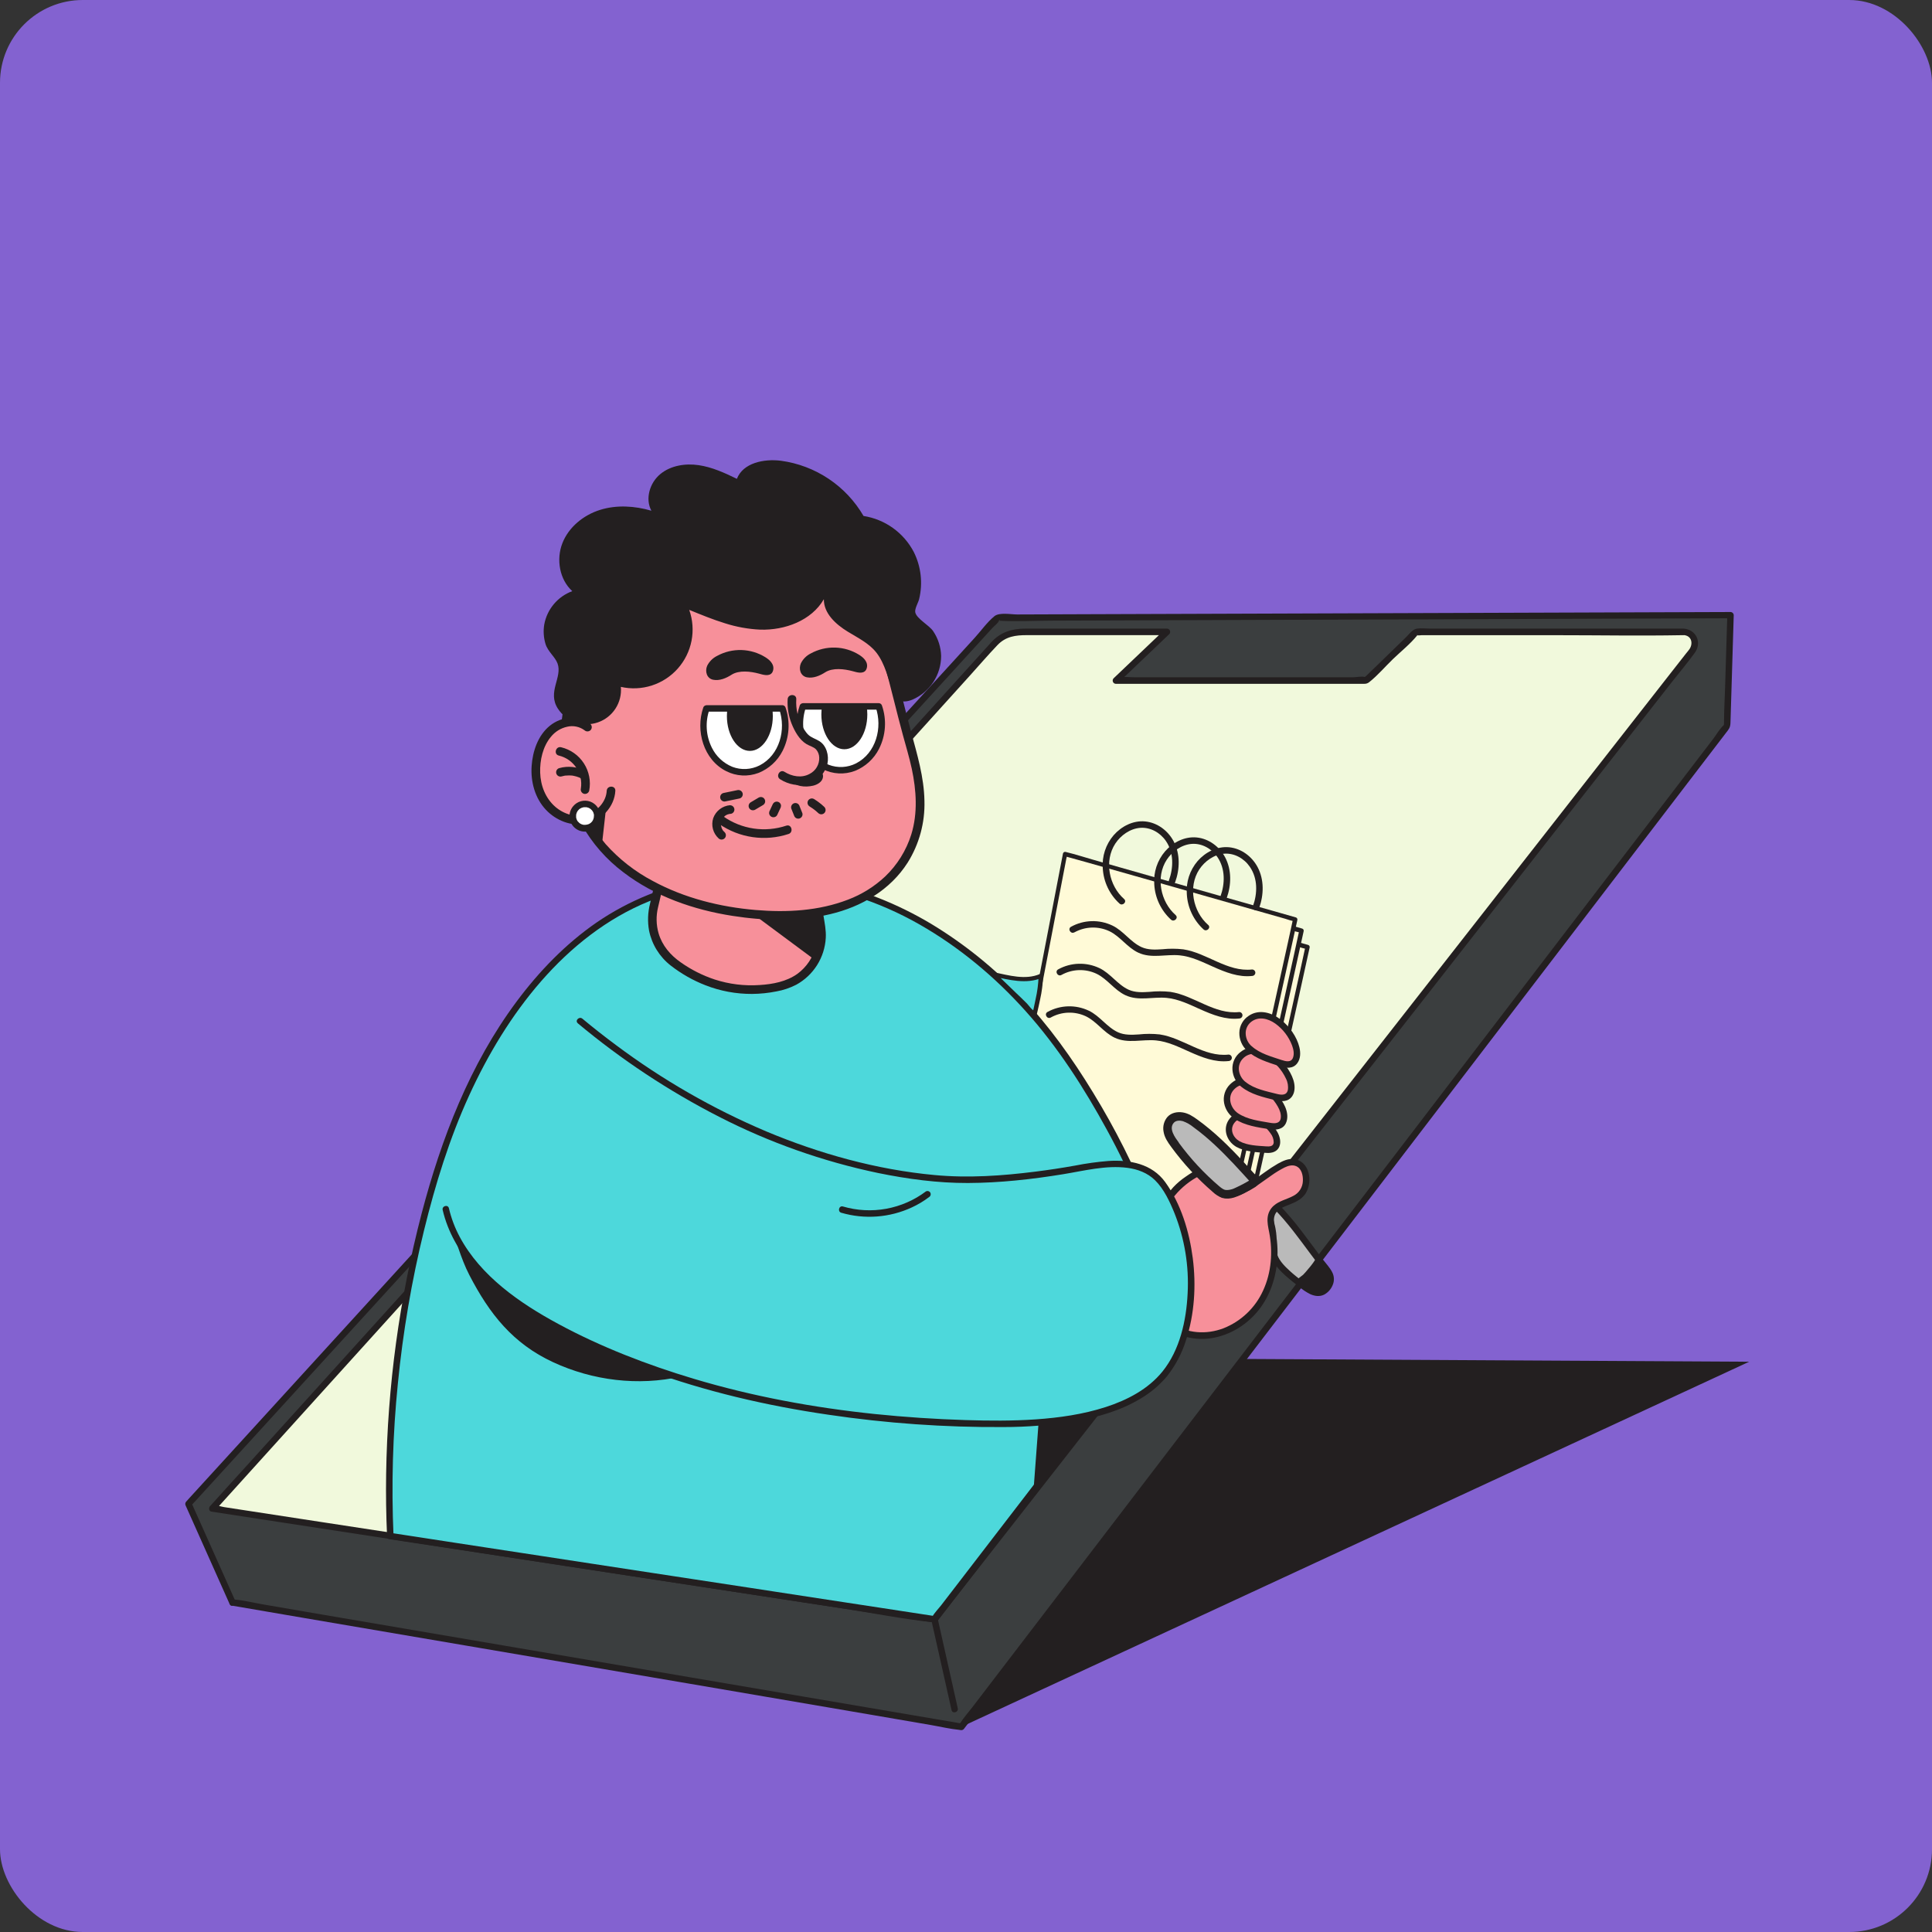 <svg width="560" height="560" viewBox="0 0 560 560" fill="none" xmlns="http://www.w3.org/2000/svg">
<rect x="0" y="0" width="560" height="560" fill="#333333" stroke="none"/>
<g clip-path="url(#clip0_994_3927)">
<rect width="560" height="560" rx="24" fill="#8362D0"/>
<path d="M67.395 464.504L54.615 435.904L289.125 179.004L501.605 178.274L500.635 210.404L278.66 500.529L67.395 464.504Z" fill="#3B3E3F"/>
<path d="M68.2 464.035L55.425 435.435L55.275 436.57L70.905 419.45L110.445 376.135L162.605 319.005L217.005 259.41L262.165 209.94L287.635 182.035C288.135 181.48 289.325 180.61 289.595 179.89C289.815 179.3 290.175 180.355 289.155 179.945C289.443 179.982 289.736 179.982 290.025 179.945C294.945 180.19 299.95 179.91 304.875 179.895L371.005 179.66L450.44 179.39L499.175 179.22H501.6L500.665 178.28L500.03 199.185C499.925 202.66 499.71 206.155 499.715 209.635C499.715 210.34 499.5 210.4 499.795 209.965C499.735 210.061 499.666 210.151 499.59 210.235C498.42 211.295 497.505 212.96 496.55 214.205L490.25 222.44L469.7 249.3L441.1 286.68L407.505 330.605L372.335 376.575L338.65 420.575L309.65 458.5L288.475 486.174L281.82 494.875C280.67 496.375 279.32 497.875 278.32 499.455C278.19 499.655 278.02 499.845 277.875 500.035L278.935 499.604L257.775 496.005L207.505 487.445L146.255 477.005L93.7 468.045L76.245 465.045C73.535 464.58 70.745 463.87 68.01 463.64C67.885 463.625 67.762 463.603 67.64 463.575C66.46 463.375 65.955 465.185 67.14 465.385L88.275 469.005L138.565 477.58L199.795 488.02L252.355 497.005L269.805 500.005C272.525 500.47 275.305 501.145 278.04 501.41C278.164 501.424 278.288 501.446 278.41 501.474C278.61 501.519 278.819 501.502 279.008 501.424C279.198 501.346 279.359 501.212 279.47 501.039L286.47 491.88L305.355 467.195L332.91 431.195L365.91 388.06L401.02 342.17L435.3 297.36L465.41 258.005L488.135 228.305L500.265 212.455C501.095 211.365 501.54 210.955 501.585 209.525L502.325 185.12L502.53 178.33C502.527 178.081 502.427 177.844 502.251 177.67C502.075 177.495 501.838 177.396 501.59 177.395L466.53 177.515L390.44 177.775L316.94 178.025L294.815 178.105C293.08 178.105 289.685 177.425 288.24 178.605C286.11 180.34 284.32 182.9 282.475 184.92L269.635 198.985L228.25 244.325L175.12 302.505L121.18 361.6L77.46 409.505L54.96 434.145L53.96 435.26C53.822 435.411 53.735 435.601 53.709 435.804C53.683 436.007 53.72 436.213 53.815 436.395L66.585 465.005C67.075 466.08 68.69 465.125 68.2 464.035Z" fill="#231F20"/>
<path d="M488.005 183.145H410.505L396.005 197.26H323.445L338.26 183.145H295.505C294.185 183.148 292.88 183.427 291.675 183.964C290.469 184.501 289.389 185.285 288.505 186.265L61.56 437.265L270.88 469.395L490.615 188.505C491.004 188.017 491.248 187.429 491.317 186.809C491.386 186.188 491.277 185.561 491.004 185C490.731 184.439 490.304 183.966 489.773 183.638C489.242 183.31 488.629 183.139 488.005 183.145Z" fill="#F1F9DC"/>
<path d="M488.005 182.204H414.545C413.315 182.204 411.945 182.034 410.725 182.204C409.415 182.389 408.425 183.849 407.51 184.739L399.17 192.849L396.005 195.904C395.885 196.019 395.39 196.369 395.345 196.544C395.345 196.479 396.11 196.489 395.845 196.319C395.155 195.904 392.89 196.319 392.11 196.319H329.095C327.505 196.319 325.705 196.084 324.125 196.319C323.898 196.337 323.671 196.337 323.445 196.319L324.105 197.924L338.92 183.804C339.047 183.672 339.133 183.506 339.167 183.325C339.202 183.145 339.182 182.959 339.112 182.789C339.042 182.619 338.925 182.474 338.773 182.37C338.622 182.266 338.443 182.209 338.26 182.204H297.22C293.335 182.204 290.01 183.204 287.325 186.159C286.015 187.594 284.72 189.039 283.415 190.484L265.415 210.374L237.205 241.584L202.44 280.034L164.875 321.584L128.245 362.084L96.185 397.539L72.685 423.539C68.915 427.709 65.1 431.854 61.365 436.039C61.205 436.224 61.04 436.404 60.865 436.584C60.44 437.049 60.53 438.034 61.275 438.149L82.185 441.359L132.185 449.029L192.605 458.304L244.835 466.304C253.275 467.599 261.76 469.304 270.255 470.204C270.38 470.204 270.5 470.244 270.62 470.264C270.78 470.307 270.949 470.307 271.11 470.264C271.271 470.221 271.417 470.137 271.535 470.019L277.62 462.239L294.15 441.109L318.53 409.944L348.3 371.894L380.61 330.589L413.005 289.219L442.85 251.069L467.57 219.469L484.57 197.729C486.8 194.884 489.175 192.104 491.275 189.164C493.375 186.224 491.65 182.484 488.025 182.204C486.82 182.114 486.825 183.989 488.025 184.079C490.345 184.259 490.795 186.519 489.71 188.139C489.415 188.579 489.045 188.989 488.71 189.409L484.555 194.714L468.83 214.819L445.365 244.819L416.465 281.764L384.835 322.194L352.715 363.254L322.845 401.439L297.465 433.879L279.205 457.209L273.545 464.439C272.595 465.654 271.345 466.884 270.58 468.229C270.469 468.406 270.343 468.573 270.205 468.729L271.12 468.489L250.21 465.279L200.235 457.609L139.815 448.314L87.585 440.314L70.315 437.664L64.975 436.844C64.18 436.719 62.975 436.284 62.165 436.414C62.041 436.411 61.918 436.391 61.8 436.354L62.215 437.924L69.945 429.374L90.675 406.444L120.71 373.229L156.345 333.819L193.885 292.319L229.635 252.779L259.895 219.319L280.965 196.004C283.69 193.004 286.34 189.889 289.15 186.954C291.555 184.454 294.405 184.099 297.6 184.099H338.26L337.595 182.499L322.78 196.614C322.652 196.747 322.566 196.914 322.532 197.095C322.498 197.276 322.518 197.462 322.588 197.632C322.659 197.802 322.777 197.948 322.93 198.051C323.082 198.155 323.261 198.211 323.445 198.214H394.63C395.58 198.214 396.13 198.304 396.885 197.714C399.345 195.769 401.5 193.214 403.745 191.049C405.99 188.884 408.745 186.694 410.745 184.224C411.325 183.514 410.96 184.309 410.485 184.114C410.545 184.139 410.645 184.084 410.705 184.114C411.005 184.259 411.705 184.114 412.06 184.114H451.165C463.22 184.114 475.3 184.334 487.35 184.114H488.005C488.258 184.114 488.501 184.014 488.68 183.835C488.859 183.656 488.96 183.413 488.96 183.159C488.96 182.906 488.859 182.663 488.68 182.484C488.501 182.305 488.258 182.204 488.005 182.204Z" fill="#231F20"/>
<path d="M269.965 469.625L271.935 478.395L275.085 492.45L275.805 495.665C276.07 496.845 277.88 496.345 277.615 495.165L275.65 486.39L272.505 472.34L271.785 469.125C271.52 467.95 269.71 468.445 269.975 469.625H269.965Z" fill="#231F20"/>
<path d="M359.94 393.895L507.005 394.705L278.66 500.53L359.94 393.895Z" fill="#231F20"/>
<path d="M373.34 369.149C374.8 370.464 376.365 371.649 377.59 372.604C378.935 373.659 381.09 375.189 382.905 374.604C384.505 374.104 385.945 371.959 385.68 370.314C385.505 369.249 384.815 368.354 384.145 367.509C379.51 361.664 375.18 355.009 369.96 349.694C369.12 350.229 368.495 351.404 367.875 352.244C367.875 352.244 368.98 356.864 368.995 357.444C369.035 359.444 368.67 361.659 369.225 363.594C369.78 365.529 371.475 367.464 373.34 369.149Z" fill="#BABABA"/>
<path d="M372.675 369.81C373.895 370.905 375.175 371.91 376.47 372.91C377.475 373.773 378.582 374.512 379.765 375.11C381.045 375.685 382.435 375.905 383.765 375.28C384.894 374.684 385.778 373.711 386.265 372.53C386.533 371.926 386.66 371.269 386.635 370.609C386.611 369.948 386.436 369.302 386.125 368.72C385.43 367.35 384.275 366.17 383.35 364.955C381.42 362.425 379.555 359.845 377.625 357.315C375.462 354.418 373.124 351.657 370.625 349.045C370.477 348.9 370.286 348.807 370.081 348.781C369.876 348.755 369.669 348.797 369.489 348.9C368.771 349.434 368.162 350.101 367.695 350.865C367.325 351.415 366.85 351.905 366.995 352.605C367.19 353.54 367.435 354.465 367.64 355.395C367.76 355.93 367.88 356.465 367.98 357C367.98 357.1 368.065 357.645 368.045 357.335C368.045 357.665 368.045 357.995 368.045 358.335C368 360.335 367.749 362.47 368.489 364.4C369.319 366.56 370.99 368.3 372.665 369.825C373.555 370.635 374.884 369.325 373.989 368.5C372.529 367.17 370.92 365.63 370.235 363.725C369.5 361.69 370.065 359.55 369.92 357.455C369.804 356.441 369.61 355.438 369.34 354.455C369.155 353.645 369 352.815 368.77 352.015L368.675 352.735C369.205 351.995 369.675 351.045 370.425 350.52L369.29 350.375C373.29 354.46 376.615 359.11 380.02 363.675C380.87 364.81 381.72 365.945 382.59 367.065C383.345 368.04 384.485 369.125 384.725 370.38C384.905 371.325 384.365 372.325 383.725 372.985C383.391 373.358 382.951 373.617 382.463 373.728C381.976 373.84 381.466 373.796 381.005 373.605C379.805 373.205 378.77 372.355 377.78 371.605C376.49 370.605 375.205 369.605 373.985 368.505C373.105 367.68 371.775 369.005 372.675 369.81Z" fill="#231F20"/>
<path d="M294.29 349.005C294.79 346.57 312.29 255.545 312.29 255.545L378.98 274.545C378.98 274.545 357.56 371.905 357.075 372.39C356.59 372.875 294.29 349.005 294.29 349.005Z" fill="#FFFAD7"/>
<path d="M294.89 349.18C295.095 348.18 295.29 347.135 295.49 346.11L296.87 338.945L298.835 328.755C299.615 324.675 300.401 320.591 301.195 316.505C302.051 312.075 302.905 307.643 303.755 303.21C304.605 298.776 305.466 294.306 306.34 289.8C307.136 285.666 307.933 281.533 308.73 277.4L310.73 266.945C311.216 264.435 311.7 261.923 312.18 259.41L312.63 257.09C312.73 256.686 312.809 256.277 312.865 255.865C312.865 255.815 312.865 255.765 312.895 255.715L312.125 256.15L318.785 258.045L334.66 262.545L353.97 268.045L370.615 272.78L376.115 274.345C376.96 274.65 377.826 274.897 378.705 275.085C378.744 275.092 378.782 275.102 378.82 275.115L378.385 274.345C377.875 276.648 377.375 278.953 376.885 281.26L373.075 298.525C371.408 306.118 369.726 313.715 368.03 321.315C366.323 329.008 364.61 336.703 362.89 344.4C361.506 350.61 360.108 356.815 358.695 363.015C358.015 366.015 357.375 369.015 356.58 371.975C356.525 372.17 356.47 372.12 356.58 372.03C356.726 371.915 356.885 371.817 357.055 371.74C357.22 371.78 357.16 371.705 357.055 371.74C356.6 371.605 356.145 371.475 355.695 371.325C353.695 370.665 351.695 369.94 349.695 369.215C343.05 366.805 336.435 364.315 329.82 361.83C322.573 359.1 315.331 356.356 308.095 353.6L295.095 348.635L294.475 348.4C293.725 348.11 293.4 349.32 294.145 349.605L303.505 353.195C310.451 355.845 317.401 358.483 324.355 361.11C331.451 363.776 338.556 366.433 345.67 369.08C348.17 370.005 350.67 370.925 353.205 371.81C354.373 372.291 355.577 372.682 356.805 372.98C357.765 373.155 357.85 372.075 358.02 371.395C358.39 369.895 358.735 368.395 359.08 366.895C360.355 361.395 361.58 355.895 362.83 350.36C364.52 342.83 366.2 335.296 367.87 327.76C369.6 319.97 371.326 312.18 373.05 304.39L377.31 285.095C378.043 281.761 378.775 278.428 379.505 275.095L379.605 274.66C379.645 274.499 379.622 274.33 379.54 274.186C379.458 274.043 379.323 273.936 379.165 273.89L372.505 272.04L356.635 267.54L337.32 262.04L320.675 257.305C318.005 256.505 315.295 255.64 312.58 255.005C312.541 254.997 312.502 254.987 312.465 254.975C312.306 254.932 312.136 254.953 311.993 255.035C311.849 255.116 311.744 255.251 311.7 255.41C311.54 256.22 311.385 257.03 311.23 257.84C310.803 260.06 310.376 262.28 309.95 264.5C309.32 267.773 308.688 271.048 308.055 274.325C307.285 278.325 306.513 282.325 305.74 286.325C304.893 290.725 304.046 295.128 303.2 299.535L300.605 313.005C299.795 317.205 298.986 321.403 298.18 325.6C297.486 329.196 296.793 332.791 296.1 336.385L294.555 344.385C294.285 345.77 294.02 347.155 293.75 348.54C293.75 348.645 293.71 348.75 293.685 348.86C293.53 349.635 294.735 349.97 294.89 349.18Z" fill="#231F20"/>
<path d="M292.53 344.27C293.03 341.835 310.53 250.805 310.53 250.805L377.22 269.805C377.22 269.805 355.8 367.165 355.31 367.65C354.82 368.135 292.53 344.27 292.53 344.27Z" fill="#FFFAD7"/>
<path d="M293.135 344.435C293.34 343.435 293.535 342.39 293.73 341.365C294.19 338.975 294.651 336.587 295.115 334.2L297.08 324.005C297.866 319.925 298.653 315.843 299.44 311.76C300.29 307.33 301.143 302.898 302 298.465L304.58 285.055C305.38 280.922 306.176 276.788 306.97 272.655C307.636 269.172 308.303 265.687 308.97 262.2C309.45 259.69 309.933 257.178 310.42 254.665C310.57 253.89 310.715 253.12 310.865 252.345C310.965 251.941 311.044 251.532 311.1 251.12C311.1 251.07 311.1 251.02 311.13 250.97L310.36 251.405L317.025 253.3L332.895 257.8L352.21 263.3L368.85 268.04L374.35 269.605C375.196 269.908 376.061 270.153 376.94 270.34C376.977 270.349 377.014 270.361 377.05 270.375L376.615 269.605C376.111 271.908 375.611 274.212 375.115 276.515L371.305 293.785C369.638 301.378 367.956 308.973 366.26 316.57C364.55 324.27 362.836 331.967 361.12 339.66C359.73 345.863 358.331 352.067 356.925 358.27C356.24 361.27 355.605 364.27 354.805 367.235C354.75 367.43 354.7 367.38 354.805 367.29C354.959 367.172 355.127 367.073 355.305 366.995C355.465 367.04 355.41 366.965 355.305 366.995C354.855 366.86 354.4 366.73 353.95 366.58C351.95 365.915 349.95 365.19 347.95 364.47C341.31 362.06 334.69 359.57 328.075 357.08C320.828 354.357 313.586 351.615 306.35 348.855L293.35 343.89L292.735 343.65C291.98 343.365 291.655 344.57 292.4 344.855C295.526 346.055 298.651 347.248 301.775 348.435C308.721 351.078 315.67 353.715 322.62 356.345C329.715 359.025 336.815 361.7 343.935 364.32C346.435 365.245 348.935 366.165 351.47 367.05C352.638 367.531 353.842 367.922 355.07 368.22C356.03 368.395 356.115 367.315 356.285 366.63C356.655 365.13 357 363.63 357.345 362.155C358.618 356.645 359.868 351.133 361.095 345.62C362.785 338.087 364.465 330.553 366.135 323.02C367.868 315.23 369.595 307.438 371.315 299.645C372.741 293.215 374.161 286.785 375.575 280.355C376.308 277.022 377.041 273.688 377.775 270.355L377.87 269.915C377.911 269.756 377.889 269.587 377.808 269.444C377.727 269.301 377.593 269.196 377.435 269.15L370.775 267.25L354.9 262.75L335.585 257.25L318.945 252.515C316.255 251.75 313.575 250.87 310.86 250.21L310.745 250.18C310.585 250.137 310.415 250.158 310.27 250.24C310.126 250.321 310.02 250.456 309.975 250.615L309.51 253.045C309.08 255.265 308.651 257.485 308.225 259.705L306.335 269.53C305.558 273.53 304.786 277.53 304.02 281.53C303.17 285.937 302.321 290.34 301.475 294.74L298.88 308.205C298.076 312.405 297.268 316.602 296.455 320.795C295.765 324.392 295.071 327.987 294.375 331.58L292.83 339.58C292.565 340.965 292.3 342.345 292.025 343.73L291.965 344.055C291.77 344.89 292.975 345.225 293.135 344.435Z" fill="#231F20"/>
<path d="M290.705 341.005C291.205 338.57 308.705 247.54 308.705 247.54L375.405 266.505C375.405 266.505 354.005 363.865 353.505 364.35C353.005 364.835 290.705 341.005 290.705 341.005Z" fill="#FFFAD7"/>
<path d="M291.31 341.15C291.515 340.15 291.705 339.105 291.905 338.08C292.365 335.69 292.826 333.302 293.29 330.915L295.255 320.725L297.61 308.505L300.175 295.21L302.755 281.8C303.555 277.667 304.351 273.533 305.145 269.4C305.811 265.913 306.478 262.428 307.145 258.945C307.625 256.428 308.108 253.917 308.595 251.41C308.74 250.635 308.89 249.86 309.04 249.09C309.14 248.686 309.219 248.277 309.275 247.865C309.275 247.815 309.275 247.76 309.305 247.71L308.535 248.15L315.215 250.005L331.085 254.505L350.4 260.005L367.04 264.745L372.54 266.31C373.386 266.612 374.251 266.858 375.13 267.045C375.167 267.054 375.204 267.066 375.24 267.08L374.805 266.31C374.301 268.617 373.801 270.92 373.305 273.22C372.035 278.973 370.763 284.73 369.49 290.49C367.823 298.087 366.143 305.682 364.45 313.275C362.74 320.975 361.026 328.672 359.31 336.365C357.906 342.592 356.501 348.805 355.095 355.005C354.41 358.005 353.775 361.005 352.975 363.965C352.92 364.165 352.865 364.115 352.975 364.025C353.13 363.908 353.298 363.809 353.475 363.73C353.64 363.77 353.585 363.695 353.475 363.73C353.02 363.595 352.57 363.465 352.12 363.315C350.12 362.65 348.12 361.925 346.12 361.205C339.48 358.79 332.86 356.305 326.245 353.815C318.998 351.088 311.756 348.347 304.52 345.59L291.52 340.625L290.9 340.385C290.15 340.1 289.825 341.305 290.57 341.59L299.945 345.17C306.888 347.813 313.836 350.45 320.79 353.08C327.885 355.76 334.985 358.435 342.105 361.08C344.605 362.005 347.105 362.925 349.64 363.81C350.808 364.291 352.012 364.682 353.24 364.98C354.2 365.155 354.285 364.075 354.455 363.39C354.825 361.89 355.17 360.39 355.515 358.89C356.79 353.39 358.015 347.89 359.265 342.355C360.955 334.825 362.635 327.293 364.305 319.76C366.041 311.97 367.768 304.178 369.485 296.385C370.908 289.955 372.328 283.525 373.745 277.095C374.481 273.762 375.215 270.437 375.945 267.12L376.04 266.68C376.08 266.521 376.057 266.352 375.976 266.21C375.895 266.067 375.762 265.962 375.605 265.915L368.91 264.005L353.04 259.505L333.725 254.005L317.085 249.265C314.395 248.5 311.715 247.625 308.995 246.965L308.885 246.935C308.725 246.892 308.555 246.913 308.411 246.995C308.267 247.076 308.16 247.211 308.115 247.37C307.96 248.18 307.805 248.99 307.645 249.8C307.218 252.02 306.791 254.24 306.365 256.46L304.475 266.285C303.698 270.285 302.926 274.285 302.16 278.285C301.31 282.692 300.461 287.095 299.615 291.495L297.005 304.96C296.201 309.153 295.393 313.35 294.58 317.55C293.886 321.143 293.193 324.738 292.5 328.335L290.955 336.335C290.691 337.722 290.423 339.107 290.15 340.49L290.09 340.815C289.945 341.605 291.15 341.94 291.31 341.15Z" fill="#231F20"/>
<path d="M311.425 270.25C312.97 269.394 314.697 268.917 316.463 268.86C318.228 268.803 319.982 269.166 321.58 269.92C324.73 271.455 326.72 274.61 329.89 276.11C333.735 277.93 337.89 276.525 341.89 276.905C345.325 277.23 348.52 278.835 351.63 280.215C355.19 281.8 358.955 283.325 362.935 282.885C363.18 282.877 363.414 282.776 363.588 282.602C363.761 282.429 363.862 282.195 363.87 281.95C363.869 281.702 363.77 281.464 363.595 281.288C363.42 281.112 363.183 281.012 362.935 281.01C355.755 281.805 349.85 276.21 342.985 275.17C340.964 274.939 338.923 274.93 336.9 275.145C334.9 275.28 332.78 275.375 330.9 274.535C327.65 273.065 325.645 269.795 322.4 268.26C320.52 267.369 318.455 266.938 316.375 267.002C314.296 267.067 312.261 267.624 310.44 268.63C309.385 269.22 310.33 270.84 311.385 270.25H311.425Z" fill="#231F20"/>
<path d="M307.695 282.58C309.241 281.725 310.968 281.25 312.733 281.193C314.499 281.137 316.253 281.501 317.85 282.255C321 283.79 322.99 286.945 326.16 288.445C330.005 290.265 334.16 288.855 338.16 289.24C341.595 289.565 344.79 291.165 347.895 292.55C351.455 294.13 355.225 295.66 359.2 295.22C359.447 295.214 359.683 295.113 359.858 294.938C360.032 294.763 360.134 294.527 360.14 294.28C360.137 294.032 360.037 293.795 359.861 293.62C359.686 293.445 359.448 293.346 359.2 293.345C352.025 294.135 346.115 288.54 339.25 287.5C337.228 287.278 335.187 287.278 333.165 287.5C331.165 287.63 329.05 287.73 327.165 286.885C323.92 285.415 321.91 282.15 318.665 280.61C316.786 279.72 314.721 279.289 312.643 279.353C310.564 279.417 308.531 279.975 306.71 280.98C305.655 281.57 306.6 283.19 307.655 282.6L307.695 282.58Z" fill="#231F20"/>
<path d="M304.61 294.91C306.156 294.056 307.883 293.581 309.648 293.525C311.414 293.468 313.167 293.832 314.765 294.585C317.915 296.12 319.905 299.275 323.075 300.775C326.92 302.595 331.075 301.185 335.075 301.57C338.51 301.895 341.705 303.5 344.815 304.88C348.375 306.465 352.14 307.99 356.12 307.55C356.366 307.543 356.599 307.442 356.773 307.268C356.946 307.094 357.047 306.861 357.055 306.615C357.054 306.367 356.955 306.129 356.78 305.954C356.605 305.778 356.368 305.678 356.12 305.675C348.94 306.47 343.035 300.875 336.17 299.835C334.148 299.613 332.107 299.613 330.085 299.835C328.085 299.97 325.965 300.065 324.085 299.22C320.835 297.755 318.83 294.485 315.585 292.95C313.705 292.059 311.64 291.628 309.56 291.693C307.481 291.757 305.446 292.315 303.625 293.32C302.57 293.91 303.515 295.53 304.57 294.935L304.61 294.91Z" fill="#231F20"/>
<path d="M325.835 260.589C321.43 256.734 319.99 249.544 323.27 244.529C324.855 242.109 327.575 240.169 330.52 239.954C333.465 239.739 336.285 241.339 337.95 243.774C340.26 247.159 340.165 251.489 338.81 255.224C338.4 256.359 340.21 256.849 340.62 255.724C342.005 251.909 342.12 247.494 340.18 243.844C338.53 240.754 335.465 238.444 331.94 238.099C328.415 237.754 325.03 239.534 322.79 242.099C320.515 244.753 319.384 248.199 319.645 251.684C319.859 255.6 321.605 259.274 324.505 261.914C325.41 262.709 326.74 261.389 325.83 260.589H325.835Z" fill="#231F20"/>
<path d="M340.765 265.24C336.36 261.385 334.92 254.195 338.195 249.185C339.78 246.76 342.505 244.82 345.445 244.605C348.385 244.39 351.215 245.995 352.875 248.425C355.19 251.815 355.095 256.14 353.74 259.875C353.325 261.01 355.14 261.5 355.545 260.375C356.93 256.56 357.045 252.14 355.105 248.49C353.455 245.4 350.395 243.09 346.87 242.745C343.345 242.4 339.955 244.18 337.72 246.745C335.442 249.397 334.309 252.844 334.57 256.33C334.783 260.254 336.533 263.936 339.44 266.58C340.345 267.37 341.675 266.05 340.765 265.25V265.24Z" fill="#231F20"/>
<path d="M350.175 268.08C345.77 264.225 344.33 257.035 347.61 252.02C349.195 249.6 351.915 247.66 354.86 247.445C357.805 247.23 360.625 248.83 362.285 251.265C364.6 254.65 364.505 258.98 363.15 262.715C362.74 263.85 364.55 264.34 364.96 263.215C366.345 259.395 366.46 254.98 364.52 251.33C362.87 248.24 359.805 245.93 356.28 245.585C352.755 245.24 349.37 247.02 347.13 249.585C344.863 252.238 343.74 255.68 344.005 259.16C344.218 263.083 345.966 266.764 348.87 269.41C349.775 270.2 351.105 268.88 350.195 268.08H350.175Z" fill="#231F20"/>
<path d="M113.03 445.214L270.87 469.374L341.21 377.874C335.375 352.739 324.65 329.739 310.28 308.309C295.91 286.879 275.67 268.84 251.42 260.005C227.17 251.17 198.815 252.359 176.83 265.869C153.105 280.449 137.205 307.919 128.51 333.619C116.795 368.249 111.33 408.769 113.03 445.214Z" fill="#4DD8DB"/>
<path d="M112.78 446.12L117 446.765L128.505 448.505L145.505 451.105L166.23 454.275L188.925 457.75L211.84 461.25L233.205 464.52L251.265 467.285L264.265 469.285L270.415 470.23L270.68 470.27C270.88 470.315 271.089 470.297 271.278 470.219C271.468 470.141 271.629 470.007 271.74 469.835L282.34 456.045L305.8 425.545L329.8 394.335L338.16 383.46L340.72 380.13C341.18 379.599 341.609 379.041 342.005 378.46C342.435 377.725 342.005 376.825 341.815 376.045C341.088 373.045 340.291 370.058 339.425 367.085C337.698 361.201 335.698 355.408 333.425 349.705C328.835 338.245 323.282 327.196 316.825 316.675C310.775 306.76 304.035 297.31 296.025 288.875C288.317 280.699 279.535 273.607 269.92 267.795C250.315 256.07 227.045 250.855 204.42 254.72C193.132 256.599 182.391 260.917 172.945 267.375C163.945 273.59 156.27 281.53 149.755 290.28C136.175 308.525 127.93 329.945 122.2 351.78C115.77 376.428 112.32 401.759 111.925 427.23C111.831 433.23 111.92 439.222 112.19 445.205C112.245 446.41 114.12 446.415 114.065 445.205C113.417 430.479 113.837 415.725 115.32 401.06C116.789 386.083 119.325 371.23 122.91 356.615C126.185 343.28 130.255 330.05 135.975 317.545C141.41 305.66 148.24 294.29 156.845 284.42C165.45 274.55 175.93 266.2 188.135 261.245C200.765 256.12 214.635 254.435 228.16 255.7C241.654 257.049 254.715 261.219 266.495 267.94C278.005 274.505 288.335 283.11 297.22 293.005C306.555 303.395 314.185 315.27 320.855 327.505C327.861 340.287 333.474 353.784 337.6 367.765C338.6 371.185 339.501 374.63 340.305 378.1L340.4 377.38L333.4 386.46L316.565 408.365L296.265 434.78L278.66 457.68L272.89 465.18C272.02 466.31 270.84 467.475 270.155 468.735C270.122 468.789 270.084 468.84 270.04 468.885L271.1 468.455L266.88 467.81L255.38 466.05L238.38 463.455L217.66 460.28L195.005 456.825L172.095 453.325L150.725 450.055L132.67 447.295L119.67 445.295C117.62 444.98 115.57 444.66 113.515 444.355L113.255 444.315C112.1 444.135 111.59 445.94 112.78 446.12Z" fill="#231F20"/>
<path d="M358.75 331.57C358.015 331.192 357.391 330.63 356.94 329.938C356.488 329.247 356.225 328.449 356.175 327.625C356.015 325.755 357.405 323.96 359.175 323.34C362.905 322.035 367.77 325.605 369.48 328.725C370.19 330.02 370.48 331.88 369.335 332.775C368.64 333.305 367.68 333.275 366.835 333.2C364.435 333.005 361.065 332.875 358.75 331.57Z" fill="#F7909A"/>
<path d="M359.225 330.76C357.42 329.715 356.385 327.42 357.725 325.56C359.065 323.7 361.425 323.755 363.335 324.53C365.319 325.353 367.026 326.727 368.255 328.49C368.855 329.245 369.185 330.18 369.195 331.145C369.1 332.325 367.97 332.345 367.02 332.28C364.44 332.1 361.565 332.03 359.245 330.78C358.185 330.205 357.245 331.82 358.3 332.4C360.945 333.85 364.165 333.99 367.115 334.18C368.64 334.28 370.215 333.855 370.83 332.32C371.36 331.01 370.96 329.47 370.33 328.275C368.015 324 360.51 319.325 356.495 324.155C354.22 326.885 355.405 330.71 358.32 332.4C358.535 332.495 358.778 332.507 359.001 332.432C359.224 332.357 359.411 332.201 359.525 331.995C359.639 331.789 359.671 331.548 359.615 331.319C359.56 331.09 359.42 330.891 359.225 330.76Z" fill="#231F20"/>
<path d="M358.32 323.464C357.469 322.923 356.774 322.169 356.303 321.278C355.833 320.386 355.602 319.387 355.635 318.379C355.635 316.089 357.54 314.069 359.765 313.519C364.435 312.359 369.945 317.244 371.665 321.224C372.38 322.874 372.55 325.169 371.03 326.124C370.125 326.689 368.965 326.549 367.915 326.359C365.06 325.839 361.005 325.309 358.32 323.464Z" fill="#F7909A"/>
<path d="M358.79 322.655C356.655 321.155 355.69 318.005 357.595 315.895C359.5 313.785 362.29 314.005 364.595 315.18C367.023 316.434 369.033 318.367 370.38 320.745C370.95 321.745 371.42 322.975 371.225 324.155C370.96 325.72 369.445 325.68 368.165 325.455C364.995 324.9 361.52 324.505 358.79 322.655C357.79 321.975 356.85 323.6 357.845 324.275C360.79 326.275 364.625 326.775 368.065 327.33C369.83 327.605 371.845 327.405 372.71 325.595C373.425 324.095 373.15 322.33 372.525 320.865C370.24 315.51 361.885 309.045 356.525 314.315C355.812 315.014 355.283 315.88 354.986 316.833C354.69 317.787 354.634 318.8 354.825 319.78C355.003 320.695 355.363 321.564 355.884 322.337C356.404 323.11 357.074 323.771 357.855 324.28C358.83 324.975 359.77 323.35 358.79 322.655Z" fill="#231F20"/>
<path d="M360.465 314.365C359.66 313.759 359.026 312.954 358.626 312.029C358.227 311.104 358.074 310.091 358.185 309.09C358.38 306.81 360.42 304.94 362.685 304.59C367.435 303.795 372.55 309.09 373.96 313.195C374.54 314.895 374.535 317.195 372.96 318.03C372.02 318.53 370.87 318.29 369.84 318.03C367.005 317.255 362.975 316.41 360.465 314.365Z" fill="#F7909A"/>
<path d="M361.13 313.705C360.061 312.9 359.345 311.714 359.13 310.395C359.023 309.74 359.074 309.07 359.281 308.44C359.487 307.81 359.841 307.239 360.315 306.775C362.315 304.775 365.21 305.275 367.425 306.63C369.738 308.074 371.583 310.158 372.735 312.63C373.266 313.648 373.46 314.809 373.29 315.945C372.93 317.59 371.38 317.405 370.055 317.065C367.055 316.295 363.615 315.665 361.125 313.68C360.946 313.509 360.709 313.414 360.462 313.414C360.215 313.414 359.978 313.509 359.8 313.68C359.625 313.856 359.527 314.094 359.527 314.342C359.527 314.59 359.625 314.828 359.8 315.005C362.57 317.215 366.12 318.005 369.48 318.855C371.325 319.355 373.455 319.465 374.61 317.645C375.455 316.315 375.355 314.49 374.895 313.045C373.16 307.545 365.485 300.42 359.645 304.87C358.84 305.463 358.197 306.249 357.775 307.156C357.353 308.063 357.165 309.061 357.23 310.06C357.29 311.017 357.55 311.952 357.992 312.803C358.435 313.655 359.051 314.405 359.8 315.005C360.725 315.795 362.055 314.475 361.13 313.705Z" fill="#231F20"/>
<path d="M362.135 303.92C361.375 303.26 360.799 302.414 360.463 301.465C360.127 300.516 360.044 299.496 360.22 298.505C360.57 296.245 362.72 294.505 365.01 294.295C369.8 293.825 374.54 299.46 375.665 303.645C376.135 305.385 375.97 307.675 374.325 308.4C373.35 308.83 372.22 308.52 371.21 308.18C368.46 307.25 364.505 306.13 362.135 303.92Z" fill="#F7909A"/>
<path d="M362.8 303.26C362.291 302.815 361.876 302.272 361.58 301.664C361.284 301.056 361.112 300.395 361.075 299.72C361.032 299.055 361.15 298.39 361.419 297.781C361.688 297.171 362.1 296.636 362.62 296.22C364.805 294.48 367.575 295.22 369.665 296.695C371.86 298.28 373.543 300.474 374.505 303.005C374.915 304.12 375.21 305.43 374.78 306.585C374.225 308.06 372.655 307.64 371.48 307.25C368.51 306.25 365.18 305.4 362.82 303.25C361.93 302.435 360.6 303.75 361.49 304.575C364.1 306.96 367.63 307.955 370.905 309.045C372.68 309.635 374.745 309.885 376.005 308.21C377.005 306.905 377.005 305.065 376.63 303.54C375.88 300.44 373.725 297.49 371.245 295.54C368.595 293.505 365.005 292.415 362.005 294.4C361.173 294.93 360.485 295.656 360.001 296.515C359.517 297.374 359.252 298.339 359.23 299.325C359.211 300.312 359.403 301.293 359.794 302.2C360.184 303.107 360.764 303.92 361.495 304.585C362.345 305.415 363.675 304.095 362.8 303.26Z" fill="#231F20"/>
<path d="M301.665 282.944C301.638 284.863 301.417 286.775 301.005 288.649C300.905 289.109 299.935 293.769 299.85 293.744C298.895 293.479 297.75 291.869 297.015 291.159L294.015 288.254L291.015 285.349L289.44 283.824C289.13 283.529 288.405 282.524 288.005 282.444C292.285 283.324 297.505 284.734 301.67 282.879L301.665 282.944Z" fill="#4DD8DB"/>
<path d="M301.04 282.945C300.965 285.216 300.67 287.475 300.16 289.69C299.99 290.485 299.82 291.28 299.66 292.07C299.585 292.405 299.51 292.74 299.43 293.07C299.405 293.17 299.37 293.27 299.35 293.37C299.285 293.665 299.35 293.33 299.565 293.205L300.065 293.14C299.065 292.805 298.35 291.585 297.65 290.86C296.52 289.695 295.31 288.595 294.15 287.465L290.62 284.055C290.175 283.625 289.755 283.19 289.345 282.73C289.053 282.336 288.661 282.027 288.21 281.835L287.88 283.04C292.485 283.995 297.485 285.365 302.025 283.415L301.085 282.875V282.94C301.085 283.105 301.151 283.264 301.268 283.382C301.385 283.499 301.544 283.565 301.71 283.565C301.876 283.565 302.035 283.499 302.152 283.382C302.269 283.264 302.335 283.105 302.335 282.94V282.875C302.332 282.766 302.301 282.66 302.245 282.566C302.19 282.473 302.111 282.395 302.016 282.341C301.922 282.287 301.815 282.258 301.706 282.257C301.598 282.255 301.49 282.282 301.395 282.335C297.23 284.125 292.395 282.705 288.21 281.835C288.052 281.797 287.886 281.822 287.746 281.904C287.606 281.987 287.504 282.121 287.461 282.277C287.418 282.434 287.438 282.601 287.516 282.743C287.594 282.886 287.725 282.992 287.88 283.04C288.155 283.135 288.435 283.58 288.62 283.79C288.97 284.2 289.35 284.565 289.735 284.94L292.65 287.75C294.41 289.455 296.15 291.13 297.845 292.925C298.315 293.425 299.2 294.465 299.995 294.355C300.495 294.29 300.565 293.795 300.665 293.4C300.97 292.16 301.225 290.9 301.49 289.655C301.988 287.449 302.271 285.2 302.335 282.94C302.334 282.768 302.265 282.603 302.143 282.483C302.022 282.362 301.857 282.294 301.685 282.295C301.513 282.295 301.349 282.364 301.228 282.486C301.107 282.608 301.039 282.773 301.04 282.945Z" fill="#231F20"/>
<path d="M136.12 364.71C143.33 374.335 153.66 380.88 164.35 386.04C169.695 388.62 175.185 390.88 180.68 393.125C183.445 394.25 186.18 395.52 189 396.535C190.9 397.22 195.5 399.43 197.375 399C185.02 401.8 171.805 400.16 160.34 394.85C148.655 389.44 141.88 380.85 136.045 369.58C133.465 364.61 132.245 359.265 130.045 354.17C131.652 357.908 133.691 361.445 136.12 364.71Z" fill="#231F20"/>
<path d="M352.065 338.38C352.565 338.735 352.62 339.56 352.565 340.225C352.394 341.228 352.342 342.249 352.41 343.265C352.444 343.774 352.586 344.27 352.826 344.72C353.067 345.17 353.4 345.563 353.805 345.875C354.597 346.357 355.547 346.507 356.45 346.295C361.265 345.355 365.36 341.63 369.38 339.03C369.825 338.74 370.27 338.455 370.73 338.2C371.985 337.505 373.33 336.785 374.765 336.865C378.715 337.08 379.38 342.365 377.86 345.115C375.86 348.725 370.86 347.97 368.91 351.305C367.91 352.965 368.435 355.05 368.805 356.94C370.19 363.975 369.19 371.625 365.245 377.61C361.3 383.595 354.21 387.64 347.055 387.11C344.299 386.884 341.639 385.99 339.307 384.505C336.974 383.019 335.039 380.987 333.67 378.585C330.525 372.86 332.605 364.78 333.355 358.61C333.655 356.145 334.025 353.61 335.285 351.46C336.22 349.87 337.475 348.66 338.69 347.295C339.72 346.14 340.495 344.925 341.69 343.865C344.324 341.517 347.363 339.67 350.66 338.415C351.052 338.212 351.506 338.167 351.93 338.29C351.978 338.315 352.023 338.345 352.065 338.38Z" fill="#F7909A"/>
<path d="M351.4 339.04C351.81 339.375 351.615 340.12 351.565 340.575C351.44 341.389 351.395 342.212 351.43 343.035C351.54 344.445 352.09 345.88 353.315 346.685C354.54 347.49 356.075 347.38 357.455 347.025C358.82 346.652 360.137 346.122 361.38 345.445C363.915 344.105 366.18 342.34 368.525 340.715C369.733 339.846 371.007 339.072 372.335 338.4C373.375 337.9 374.61 337.535 375.72 338.03C377.3 338.73 377.72 340.735 377.645 342.29C377.62 343.207 377.344 344.1 376.846 344.871C376.347 345.642 375.646 346.261 374.82 346.66C372.945 347.66 370.79 348.05 369.175 349.495C368.209 350.353 367.591 351.536 367.44 352.82C367.255 354.285 367.6 355.755 367.88 357.19C368.97 362.795 368.535 368.86 366.115 374.08C363.853 379.071 359.74 382.989 354.645 385.005C349.645 386.905 344.145 386.535 339.6 383.585C337.407 382.176 335.608 380.234 334.37 377.94C333.135 375.595 332.87 372.87 332.905 370.255C333.024 367.488 333.323 364.733 333.8 362.005C334.215 359.225 334.35 356.315 335.3 353.65C336.3 350.79 338.725 348.775 340.58 346.475C342.518 344.158 344.897 342.249 347.58 340.86C348.247 340.5 348.923 340.167 349.61 339.86C349.975 339.695 351.2 338.99 351.58 339.2C352.64 339.78 353.58 338.16 352.525 337.58C351.74 337.145 350.975 337.3 350.18 337.58C349.385 337.86 348.63 338.215 347.88 338.58C346.426 339.284 345.033 340.107 343.715 341.04C342.383 341.932 341.157 342.972 340.06 344.14C339.005 345.32 338.06 346.58 336.975 347.75C335.862 348.879 334.908 350.154 334.14 351.54C333.455 352.962 332.986 354.479 332.75 356.04C332.5 357.475 332.36 358.925 332.15 360.37C331.94 361.815 331.715 363.2 331.525 364.62C331.12 367.585 330.81 370.62 331.175 373.595C331.486 376.4 332.573 379.063 334.315 381.285C336.054 383.48 338.282 385.239 340.821 386.421C343.36 387.602 346.14 388.174 348.94 388.09C354.695 387.87 360.2 384.995 364 380.72C368.035 376.18 370.04 370.18 370.28 364.17C370.339 362.646 370.286 361.12 370.12 359.605C369.945 358.035 369.585 356.5 369.35 354.94C369.145 353.585 369.19 352.18 370.175 351.13C370.911 350.428 371.789 349.891 372.75 349.555C374.895 348.68 377.16 347.94 378.47 345.88C378.99 344.988 379.329 344.003 379.467 342.98C379.606 341.957 379.54 340.917 379.275 339.92C378.735 337.81 377.18 336.165 374.955 335.95C373.325 335.79 371.8 336.525 370.415 337.29C369.093 338.052 367.814 338.886 366.585 339.79C364.165 341.505 361.74 343.355 359.005 344.505C357.83 345.005 356.23 345.675 354.94 345.345C353.41 344.955 353.24 343.155 353.325 341.845C353.41 340.535 353.97 338.695 352.745 337.695C352.566 337.526 352.329 337.432 352.082 337.432C351.836 337.432 351.599 337.526 351.42 337.695C351.329 337.781 351.257 337.885 351.207 338C351.157 338.115 351.131 338.238 351.129 338.363C351.127 338.488 351.15 338.613 351.196 338.729C351.243 338.845 351.312 338.951 351.4 339.04Z" fill="#231F20"/>
<path d="M168.11 295.925C196.85 319.79 231.72 337.18 269.135 341.37C281.71 342.78 294.24 341.455 306.7 339.635C316.395 338.22 330.655 333.725 337.2 343.57C344.66 354.735 346.775 370.005 344.19 383.005C342.965 389.165 340.575 395.275 336.19 399.79C324.255 412.135 300.075 412.98 284.16 412.67C250.71 412.005 215.32 406.955 184.005 394.78C164.155 387.075 134.505 373.505 129.215 350.465" fill="#4DD8DB"/>
<path d="M167.45 296.585C180.043 307.106 193.77 316.192 208.375 323.675C222.961 331.159 238.487 336.651 254.535 340.005C263.1 341.755 271.815 342.93 280.565 342.9C289.795 342.865 299.065 341.835 308.17 340.35C314.285 339.35 320.57 337.695 326.805 338.505C329.75 338.89 332.625 339.97 334.775 342.08C337.37 344.615 339.085 348.345 340.435 351.66C343.374 359.046 344.672 366.982 344.24 374.92C343.855 382.77 342 391.285 336.955 397.53C332.8 402.67 326.705 405.835 320.515 407.835C313.945 409.96 307.05 410.94 300.18 411.415C293.45 411.88 286.68 411.825 279.955 411.62C271.135 411.35 262.332 410.763 253.545 409.86C235.81 408.01 218.175 404.765 201.085 399.645C187.585 395.6 174.18 390.435 161.76 383.715C150.66 377.715 139.3 369.865 133.22 358.46C131.832 355.858 130.79 353.086 130.12 350.215C129.845 349.04 128.035 349.54 128.31 350.715C131.28 363.425 141.26 372.925 151.76 379.915C162.76 387.25 175.14 392.57 187.525 397.115C204.485 403.335 222.175 407.445 240.025 410.05C256.846 412.549 273.834 413.75 290.84 413.64C297.763 413.643 304.674 413.079 311.505 411.955C318.165 410.79 324.88 408.875 330.695 405.335C333.534 403.656 336.069 401.511 338.195 398.99C340.7 395.851 342.594 392.271 343.78 388.435C346.24 380.855 346.74 372.56 345.73 364.68C344.73 356.995 342.325 348.96 337.73 342.62C333.905 337.35 327.505 336.12 321.35 336.51C318.08 336.768 314.828 337.217 311.61 337.855C307.825 338.535 304.035 339.11 300.215 339.59C290.495 340.82 280.65 341.515 270.865 340.59C254.125 339.04 237.59 334.435 222.115 327.95C206.651 321.401 192.035 313.006 178.585 302.95C175.252 300.48 171.993 297.92 168.81 295.27C167.885 294.505 166.555 295.825 167.485 296.595L167.45 296.585Z" fill="#231F20"/>
<path d="M340.57 331.76C339.701 330.727 339.036 329.54 338.61 328.26C338.265 326.95 338.465 325.415 339.445 324.48C339.93 324.075 340.508 323.795 341.127 323.666C341.746 323.537 342.388 323.562 342.995 323.74C344.204 324.11 345.332 324.705 346.32 325.495C352.895 330.21 358.365 336.28 363.78 342.3C364.24 342.8 358.135 345.695 357.56 345.855C354.745 346.645 353.93 345.93 351.85 344.13C347.648 340.432 343.865 336.284 340.57 331.76Z" fill="#BABABA"/>
<path d="M341.65 331.13C340.605 329.725 338.65 327.13 340.265 325.405C340.915 324.72 342.025 324.735 342.865 324.975C343.991 325.381 345.038 325.98 345.96 326.745C350.21 329.83 353.985 333.525 357.58 337.34C358.48 338.297 359.371 339.262 360.255 340.235L361.54 341.65C361.74 341.875 361.94 342.1 362.145 342.32L362.445 342.655L362.745 342.99L362.555 342.34C362.555 342.29 362.8 341.6 362.685 341.84C362.895 341.44 362.86 341.665 362.775 341.715C362.707 341.761 362.645 341.815 362.59 341.875C362.47 341.985 362.86 341.695 362.63 341.84L362.49 341.94L362.08 342.2C361.51 342.555 360.915 342.875 360.315 343.2C359.715 343.525 359.015 343.86 358.355 344.17L357.61 344.51C357.565 344.51 357.23 344.675 357.455 344.58C357.68 344.485 357.385 344.61 357.33 344.625C356.986 344.737 356.635 344.824 356.28 344.885C356.124 344.91 355.967 344.926 355.81 344.93H355.505C355.505 344.93 355.095 344.88 355.3 344.93C355 344.891 354.713 344.785 354.46 344.62C354.094 344.403 353.749 344.152 353.43 343.87C349.017 340.11 345.059 335.848 341.635 331.17C341.459 330.892 341.184 330.691 340.866 330.607C340.547 330.524 340.209 330.564 339.92 330.72C339.637 330.891 339.432 331.165 339.349 331.484C339.266 331.804 339.311 332.143 339.475 332.43C342.988 337.231 347.036 341.618 351.54 345.505C352.326 346.256 353.257 346.841 354.275 347.225C355.401 347.507 356.584 347.467 357.69 347.11C358.964 346.689 360.19 346.136 361.35 345.46C362.055 345.1 362.76 344.725 363.43 344.305C363.998 344.016 364.489 343.594 364.86 343.075C365.555 341.845 364.115 340.795 363.36 339.99C362.36 338.875 361.36 337.76 360.32 336.66C356.25 332.27 351.97 328.055 347.105 324.54C345.825 323.61 344.43 322.69 342.835 322.44C341.24 322.19 339.53 322.515 338.41 323.725C337.905 324.311 337.54 325.004 337.343 325.751C337.145 326.499 337.12 327.281 337.27 328.04C337.53 329.685 338.495 331.105 339.465 332.41C339.637 332.69 339.911 332.894 340.229 332.978C340.548 333.061 340.886 333.019 341.175 332.86C341.32 332.778 341.448 332.669 341.551 332.537C341.654 332.406 341.73 332.255 341.774 332.094C341.818 331.933 341.83 331.765 341.808 331.6C341.787 331.434 341.733 331.274 341.65 331.13Z" fill="#231F20"/>
<path d="M381.43 364.31C383.14 365.545 384.735 367.13 385.315 369.16C385.895 371.19 385.135 373.71 383.205 374.565C381.815 375.18 380.15 374.82 378.865 374.01C377.894 373.403 377.046 372.62 376.365 371.7C375.915 371.07 375.865 371.13 376.365 370.585C376.735 370.185 377.295 369.885 377.705 369.515C378.115 369.145 382.005 364.74 381.43 364.31Z" fill="#231F20"/>
<path d="M193.555 245.364L189.45 263.004C188.784 265.979 188.997 269.082 190.063 271.937C191.128 274.793 192.999 277.277 195.45 279.089C201.424 283.711 208.667 286.397 216.21 286.789C219.745 286.944 223.284 286.572 226.71 285.684C230.407 284.735 233.613 282.43 235.69 279.227C237.768 276.025 238.565 272.158 237.925 268.394L236.83 261.784C228.813 263.073 220.598 262.234 213.007 259.352C205.416 256.469 198.715 251.644 193.575 245.359L193.555 245.364Z" fill="#F7909A"/>
<path d="M192.35 245.034L189.78 256.079L188.415 261.934C187.766 264.481 187.669 267.137 188.13 269.724C188.943 273.743 191.167 277.338 194.4 279.859C197.472 282.251 200.876 284.183 204.505 285.594C208.807 287.27 213.388 288.118 218.005 288.094C220.373 288.074 222.733 287.83 225.055 287.364C227.05 287.011 228.982 286.36 230.785 285.434C233.252 284.083 235.334 282.126 236.834 279.746C238.333 277.366 239.201 274.643 239.355 271.834C239.48 269.659 239.03 267.524 238.68 265.389L238.03 261.474C237.91 260.759 237.1 260.504 236.49 260.599L235.83 260.704L235.52 260.749C235.47 260.749 235.28 260.779 235.52 260.749L235.295 260.779C234.72 260.854 234.145 260.914 233.57 260.969C232.18 261.089 230.786 261.149 229.39 261.149C218.355 261.134 207.709 257.074 199.465 249.739C197.654 248.13 195.973 246.38 194.44 244.504C194.203 244.274 193.885 244.145 193.555 244.145C193.224 244.145 192.907 244.274 192.67 244.504C192.442 244.743 192.315 245.06 192.315 245.389C192.315 245.719 192.442 246.036 192.67 246.274C197.964 252.718 204.86 257.656 212.665 260.592C220.471 263.529 228.911 264.361 237.14 263.004L235.605 262.134C235.995 264.484 236.485 266.839 236.765 269.204C236.971 270.902 236.869 272.623 236.465 274.284C235.683 277.499 233.787 280.334 231.115 282.284C227.96 284.529 223.98 285.284 220.19 285.514C215.775 285.82 211.343 285.273 207.135 283.904C203.631 282.742 200.318 281.067 197.305 278.934C194.305 276.834 191.94 274.084 190.89 270.514C190.184 268.046 190.136 265.437 190.75 262.944L191.935 257.864C192.855 253.894 193.82 249.934 194.705 245.954C194.705 245.874 194.74 245.799 194.76 245.719C195.125 244.134 192.715 243.464 192.35 245.034Z" fill="#231F20"/>
<path d="M204.09 254.404L236.3 278.314C237.364 275.85 237.977 273.215 238.11 270.534C238.248 267.563 237.806 264.592 236.81 261.789C231.826 262.766 226.703 262.805 221.705 261.904C215.353 260.732 209.338 258.171 204.09 254.404Z" fill="#231F20"/>
<path d="M216.12 160.605C233.89 160.555 251.855 172.34 256.935 189.93C259.465 198.67 261.395 207.545 263.935 216.305C266.715 225.935 268.41 236.205 264.055 245.66C254.285 266.885 226.85 267.52 207.11 263.235C195.7 260.735 183.74 255.295 175.67 246.66C167.83 238.27 164.105 227.16 163.815 215.79C163.035 186.37 186.275 160.695 216.12 160.605Z" fill="#F7909A"/>
<path d="M216.12 161.854C226.449 161.919 236.409 165.7 244.18 172.504C248.042 175.857 251.21 179.934 253.505 184.504C254.691 187.031 255.635 189.665 256.325 192.369C257.27 195.759 258.14 199.174 259 202.589C259.885 206.089 260.765 209.589 261.71 213.059C262.595 216.309 263.58 219.559 264.285 222.834C265.615 229.099 266.055 235.689 264.135 241.889C262.673 246.537 260.054 250.736 256.525 254.094C253.418 256.996 249.775 259.263 245.8 260.769C237.3 264.044 228.04 264.529 219.04 263.769C208.8 262.904 198.435 260.344 189.29 255.394C184.106 252.677 179.455 249.047 175.56 244.679C171.769 240.252 168.94 235.084 167.255 229.504C164.163 219.23 164.287 208.256 167.61 198.054C170.572 188.943 175.924 180.792 183.11 174.454C192.2 166.341 203.956 161.853 216.14 161.844C217.75 161.844 217.75 159.344 216.14 159.344C205.813 159.394 195.729 162.477 187.14 168.209C178.542 174.001 171.73 182.077 167.472 191.528C163.213 200.98 161.677 211.432 163.035 221.709C163.797 227.781 165.686 233.657 168.605 239.034C171.636 244.423 175.753 249.124 180.695 252.839C189.845 259.839 201.06 263.719 212.345 265.474C221.68 266.929 231.395 267.184 240.635 264.974C249.69 262.834 258.045 257.974 263.11 250.004C266.449 244.655 268.134 238.438 267.955 232.134C267.83 225.254 265.865 218.739 264.08 212.134C262.155 205.019 260.5 197.834 258.495 190.739C257.038 185.408 254.526 180.424 251.11 176.079C244.445 167.689 234.465 161.919 223.945 160.024C221.368 159.556 218.754 159.318 216.135 159.314C214.505 159.359 214.505 161.859 216.12 161.854Z" fill="#231F20"/>
<path d="M170.265 210.785C167.655 208.61 163.565 208.89 160.79 210.845C158.015 212.8 156.405 216.075 155.715 219.4C154.825 223.655 155.32 228.305 157.66 231.97C160 235.635 164.33 238.12 168.66 237.685C172.99 237.25 176.93 233.56 177.105 229.215" fill="#F7909A"/>
<path d="M171.15 209.9C167.65 207.085 162.73 207.645 159.37 210.365C155.93 213.145 154.37 217.795 154.095 222.075C153.79 226.61 155.07 231.36 158.235 234.72C161.16 237.825 165.6 239.625 169.86 238.76C174.36 237.845 178.11 233.86 178.36 229.215C178.44 227.61 175.94 227.615 175.86 229.215C175.695 232.36 173.22 235.075 170.31 236.05C167.08 237.135 163.495 236.05 160.97 233.87C158.095 231.37 156.685 227.695 156.57 223.945C156.46 220.385 157.33 216.395 159.66 213.6C160.851 212.1 162.523 211.058 164.395 210.65C165.251 210.444 166.141 210.427 167.005 210.6C167.868 210.773 168.683 211.131 169.395 211.65C169.634 211.876 169.951 212.001 170.28 212.001C170.609 212.001 170.925 211.876 171.165 211.65C171.396 211.413 171.526 211.096 171.526 210.765C171.526 210.434 171.396 210.116 171.165 209.88L171.15 209.9Z" fill="#231F20"/>
<path d="M232.709 204.75C232.141 206.364 231.851 208.064 231.855 209.775C231.855 217.225 237.165 223.275 243.72 223.275C250.275 223.275 255.59 217.235 255.59 209.775C255.593 208.064 255.303 206.364 254.735 204.75H232.709Z" fill="white"/>
<path d="M231.805 204.504C229.495 211.189 231.885 219.659 238.49 222.949C239.922 223.671 241.488 224.088 243.09 224.174C244.691 224.26 246.293 224.014 247.795 223.449C250.829 222.24 253.318 219.964 254.795 217.049C255.767 215.121 256.343 213.017 256.488 210.863C256.633 208.708 256.345 206.546 255.64 204.504C255.581 204.309 255.461 204.137 255.299 204.013C255.136 203.889 254.939 203.819 254.735 203.814H232.71C232.473 203.832 232.251 203.938 232.09 204.112C231.928 204.286 231.838 204.515 231.838 204.752C231.838 204.989 231.928 205.218 232.09 205.392C232.251 205.566 232.473 205.672 232.71 205.689H254.735L253.83 205.004C255.865 210.894 253.945 218.269 248.15 221.259C246.931 221.881 245.595 222.239 244.229 222.311C242.863 222.384 241.497 222.169 240.22 221.679C237.628 220.612 235.517 218.632 234.285 216.114C233.433 214.402 232.934 212.537 232.818 210.628C232.702 208.719 232.972 206.807 233.61 205.004C234.005 203.854 232.195 203.364 231.805 204.504Z" fill="#231F20"/>
<path d="M208.425 238.815C211.33 240.827 214.663 242.137 218.16 242.643C221.657 243.148 225.224 242.836 228.58 241.73C230.08 241.23 229.445 238.805 227.915 239.32C224.88 240.333 221.649 240.62 218.483 240.157C215.317 239.694 212.303 238.495 209.685 236.655C209.398 236.491 209.058 236.446 208.738 236.53C208.418 236.614 208.144 236.821 207.975 237.105C207.814 237.393 207.772 237.732 207.855 238.051C207.939 238.37 208.144 238.644 208.425 238.815Z" fill="#231F20"/>
<path d="M229.554 202.654C229.289 206.604 230.694 210.969 233.454 213.859C234.634 215.094 236.174 215.154 237.334 216.249C238.659 217.504 239.004 219.829 238.504 221.504C238.139 222.635 237.486 223.652 236.609 224.455C235.733 225.258 234.663 225.819 233.504 226.084C232.346 226.332 231.15 226.344 229.986 226.122C228.822 225.9 227.715 225.446 226.729 224.789" fill="#F7909A"/>
<path d="M228.305 202.655C228.163 205.069 228.551 207.485 229.44 209.735C230.32 211.935 231.68 214.425 233.765 215.68C234.67 216.225 235.825 216.465 236.57 217.25C237.125 217.905 237.439 218.731 237.46 219.59C237.496 220.561 237.254 221.522 236.761 222.359C236.268 223.196 235.546 223.875 234.68 224.315C232.36 225.6 229.545 225.07 227.385 223.715C226.02 222.855 224.765 225.02 226.125 225.875C228.49 227.375 231.495 228.01 234.215 227.2C235.441 226.844 236.566 226.207 237.502 225.338C238.438 224.47 239.158 223.395 239.605 222.2C240.395 220 239.96 217.03 238.22 215.38C237.265 214.48 236.035 214.165 234.945 213.485C233.945 212.875 233.24 211.725 232.675 210.745C231.277 208.293 230.627 205.486 230.805 202.67C230.9 201.065 228.4 201.07 228.305 202.67V202.655Z" fill="#231F20"/>
<path d="M161.975 219.005C164.047 219.497 165.856 220.753 167.042 222.522C168.228 224.291 168.702 226.442 168.37 228.545C168.291 228.864 168.338 229.2 168.5 229.486C168.661 229.771 168.926 229.984 169.24 230.08C169.56 230.166 169.901 230.123 170.189 229.959C170.478 229.795 170.69 229.524 170.78 229.205C171.311 226.459 170.76 223.614 169.244 221.265C167.727 218.915 165.361 217.242 162.64 216.595C161.075 216.22 160.41 218.63 161.975 219.005Z" fill="#231F20"/>
<path d="M169.7 223.465C167.37 222.225 164.652 221.93 162.11 222.64C161.952 222.683 161.804 222.758 161.674 222.859C161.545 222.959 161.436 223.085 161.355 223.228C161.274 223.37 161.222 223.528 161.202 223.691C161.182 223.854 161.194 224.019 161.237 224.177C161.281 224.335 161.355 224.483 161.456 224.613C161.557 224.742 161.683 224.851 161.825 224.932C161.968 225.013 162.126 225.065 162.288 225.085C162.451 225.105 162.617 225.093 162.775 225.05C163.04 224.975 163.315 224.91 163.59 224.855C163.72 224.855 163.845 224.81 163.975 224.795C163.68 224.835 164.15 224.795 164.2 224.795C164.721 224.75 165.244 224.75 165.765 224.795L165.99 224.82C165.86 224.82 165.84 224.82 165.935 224.82C166.03 224.82 166.19 224.86 166.32 224.89C166.575 224.94 166.82 225.005 167.08 225.075C167.34 225.145 167.58 225.24 167.82 225.33C167.96 225.39 167.955 225.385 167.82 225.33L168.02 225.425C168.155 225.485 168.29 225.555 168.42 225.625C168.706 225.792 169.048 225.839 169.369 225.755C169.69 225.672 169.965 225.463 170.132 225.177C170.3 224.891 170.347 224.549 170.263 224.228C170.179 223.907 169.971 223.632 169.685 223.465H169.7Z" fill="#231F20"/>
<path d="M210.105 180.65C206.605 179.58 203.165 178.15 199.775 176.775C200.795 179.648 201.025 182.741 200.442 185.734C199.858 188.726 198.483 191.507 196.459 193.787C194.435 196.066 191.837 197.761 188.935 198.695C186.033 199.629 182.933 199.767 179.96 199.095C180.157 201.304 179.61 203.516 178.406 205.38C177.202 207.243 175.41 208.65 173.315 209.378C171.219 210.106 168.94 210.113 166.841 209.398C164.741 208.682 162.94 207.286 161.725 205.43C158.54 200.565 163.09 196.375 161.605 192.305C160.88 190.34 158.775 188.875 158.105 186.6C157.565 184.787 157.445 182.875 157.755 181.01C158.154 178.832 159.114 176.796 160.538 175.102C161.963 173.407 163.804 172.112 165.88 171.345C162.16 167.965 161.18 162.135 163.01 157.45C164.84 152.765 169.14 149.29 173.94 147.79C178.74 146.29 183.98 146.63 188.81 148.035C186.94 144.575 188.34 139.955 191.365 137.44C194.39 134.925 198.63 134.26 202.52 134.83C206.41 135.4 210.055 137.07 213.59 138.795C215.375 134.155 221.44 132.925 226.375 133.555C231.317 134.225 236.042 136.015 240.188 138.788C244.334 141.561 247.792 145.243 250.3 149.555C253.369 150.035 256.283 151.227 258.809 153.035C261.335 154.842 263.404 157.215 264.85 159.965C266.977 164.202 267.53 169.057 266.41 173.665C266.17 174.665 265.075 176.465 265.295 177.49C265.7 179.38 269.325 181.185 270.515 182.99C271.931 185.106 272.72 187.579 272.79 190.125C272.79 192.811 272.006 195.439 270.534 197.687C269.062 199.935 266.967 201.705 264.505 202.78C263.035 203.395 261.17 203.68 260.005 202.615C259.444 202.016 259.037 201.29 258.82 200.5C257.465 196.785 256.515 192.38 254.055 189.205C251.93 186.46 248.645 184.88 245.745 183.1C242.245 180.965 238.745 177.775 238.8 173.685C235.205 179.88 227.505 182.725 220.345 182.505C216.865 182.34 213.422 181.716 210.105 180.65Z" fill="#231F20"/>
<path d="M175.77 233.279L174.425 245.279L168.655 237.684L175.77 233.279Z" fill="#231F20"/>
<path d="M204.75 205.345C204.181 206.959 203.892 208.658 203.895 210.37C203.895 217.825 209.21 223.87 215.76 223.87C222.31 223.87 227.63 217.83 227.63 210.37C227.632 208.658 227.343 206.959 226.775 205.345H204.75Z" fill="white"/>
<path d="M203.845 205.094C201.535 211.784 203.925 220.249 210.53 223.544C211.962 224.266 213.528 224.683 215.13 224.769C216.731 224.855 218.333 224.608 219.835 224.044C222.869 222.837 225.358 220.563 226.835 217.649C227.811 215.72 228.39 213.614 228.538 211.456C228.686 209.299 228.399 207.134 227.695 205.089C227.635 204.895 227.515 204.724 227.353 204.601C227.19 204.478 226.993 204.409 226.79 204.404H204.75C204.513 204.422 204.291 204.528 204.13 204.702C203.968 204.876 203.878 205.104 203.878 205.342C203.878 205.579 203.968 205.808 204.13 205.982C204.291 206.156 204.513 206.262 204.75 206.279H226.775L225.87 205.589C227.905 211.479 225.985 218.854 220.19 221.849C218.97 222.469 217.634 222.825 216.269 222.897C214.903 222.968 213.537 222.753 212.26 222.264C209.668 221.199 207.557 219.221 206.325 216.704C205.473 214.991 204.974 213.125 204.859 211.215C204.744 209.305 205.015 207.392 205.655 205.589C206.045 204.454 204.235 203.959 203.845 205.094Z" fill="#231F20"/>
<path d="M238.055 223.415C238.4 224.175 238.72 224.71 238.47 225.585C238.14 226.75 236.795 227.475 235.695 227.73C233.345 228.275 230.495 228.02 228.93 226.005C230.017 226.34 231.16 226.449 232.291 226.326C233.422 226.203 234.515 225.85 235.505 225.29C236.208 224.865 236.86 224.362 237.45 223.79C237.71 223.505 238.275 223.005 238.055 223.415Z" fill="#231F20"/>
<path d="M222.775 191.17C222.497 190.939 222.205 190.727 221.9 190.535C219.807 189.221 217.402 188.49 214.932 188.416C212.462 188.343 210.017 188.929 207.85 190.115C206.6 190.733 205.588 191.745 204.97 192.995C204.285 194.62 204.865 196.66 206.72 197.03C208.575 197.4 210.51 196.56 212.03 195.585C214.235 194.17 217.62 194.615 219.995 195.255C221.175 195.575 223.025 196.19 223.85 194.9C224.068 194.511 224.179 194.071 224.17 193.625C224.161 193.18 224.033 192.745 223.8 192.365C223.535 191.906 223.188 191.501 222.775 191.17Z" fill="#231F20"/>
<path d="M249.935 190.46C249.659 190.23 249.368 190.018 249.065 189.825C246.97 188.511 244.563 187.779 242.092 187.705C239.62 187.632 237.174 188.218 235.005 189.405C233.757 190.024 232.747 191.036 232.13 192.285C231.44 193.91 232.025 195.95 233.875 196.32C235.725 196.69 237.665 195.855 239.185 194.875C241.39 193.46 244.775 193.905 247.155 194.545C248.33 194.865 250.18 195.48 251.01 194.195C251.229 193.806 251.34 193.365 251.332 192.918C251.323 192.472 251.194 192.035 250.96 191.655C250.695 191.197 250.347 190.792 249.935 190.46Z" fill="#231F20"/>
<path d="M210.88 205.229C210.756 205.998 210.694 206.776 210.695 207.554C210.695 213.129 213.695 217.654 217.355 217.654C221.015 217.654 224.005 213.129 224.005 207.554C224.005 206.776 223.943 205.998 223.82 205.229H210.88Z" fill="#231F20"/>
<path d="M238.26 204.75C238.139 205.519 238.077 206.296 238.075 207.075C238.075 212.65 241.075 217.175 244.735 217.175C248.395 217.175 251.395 212.675 251.395 207.075C251.392 206.296 251.331 205.519 251.21 204.75H238.26Z" fill="#231F20"/>
<path d="M211.615 233.39C210.527 233.483 209.488 233.886 208.622 234.552C207.756 235.217 207.1 236.117 206.73 237.145C206.401 238.168 206.373 239.264 206.648 240.303C206.924 241.341 207.492 242.279 208.285 243.005C208.521 243.232 208.837 243.358 209.164 243.354C209.492 243.351 209.806 243.219 210.037 242.987C210.268 242.755 210.399 242.441 210.402 242.113C210.404 241.786 210.278 241.47 210.05 241.235C209.9 241.1 209.775 240.95 209.63 240.81C209.485 240.67 209.775 241.03 209.59 240.765L209.44 240.535C209.338 240.365 209.246 240.19 209.165 240.01C209.235 240.17 209.165 240.05 209.165 239.95C209.165 239.85 209.11 239.78 209.085 239.69C209.036 239.515 208.998 239.338 208.97 239.16C209.015 239.45 208.97 239.095 208.97 239.06C208.97 239.025 208.97 238.875 208.97 238.785V238.515C208.97 238.275 208.94 238.615 208.97 238.47C209.006 238.274 209.053 238.08 209.11 237.89C209.11 237.86 209.225 237.585 209.16 237.74C209.095 237.895 209.215 237.625 209.23 237.6C209.315 237.44 209.41 237.29 209.505 237.145C209.685 236.86 209.345 237.31 209.565 237.055L209.745 236.86C209.87 236.73 210.005 236.615 210.135 236.495C210.265 236.375 209.985 236.59 210.18 236.465L210.445 236.29C210.599 236.2 210.757 236.118 210.92 236.045C210.66 236.16 210.98 236.045 211.015 236.045L211.22 235.98L211.53 235.91C211.8 235.85 211.32 235.91 211.62 235.91C211.951 235.91 212.269 235.778 212.504 235.544C212.738 235.309 212.87 234.991 212.87 234.66C212.87 234.328 212.738 234.01 212.504 233.776C212.269 233.541 211.951 233.41 211.62 233.41L211.615 233.39Z" fill="#231F20"/>
<path d="M229.35 234.345L230.16 236.375C230.199 236.533 230.277 236.678 230.385 236.8C230.472 236.935 230.593 237.045 230.735 237.12C230.877 237.202 231.034 237.256 231.196 237.279C231.359 237.301 231.524 237.291 231.683 237.249C231.842 237.207 231.991 237.134 232.122 237.035C232.252 236.936 232.362 236.812 232.445 236.67C232.531 236.527 232.587 236.368 232.609 236.203C232.63 236.038 232.617 235.87 232.57 235.71L231.76 233.68C231.727 233.521 231.651 233.374 231.54 233.255C231.453 233.118 231.332 233.006 231.19 232.93C230.897 232.765 230.551 232.72 230.225 232.805C229.911 232.892 229.644 233.098 229.48 233.38C229.393 233.523 229.336 233.683 229.314 233.849C229.292 234.015 229.304 234.184 229.35 234.345Z" fill="#231F20"/>
<path d="M224.045 232.975L223.1 235.005C223.012 235.145 222.961 235.305 222.95 235.47C222.913 235.636 222.922 235.809 222.975 235.97C223.064 236.283 223.27 236.55 223.55 236.715C223.694 236.799 223.852 236.853 224.017 236.875C224.182 236.896 224.35 236.885 224.51 236.84C224.667 236.8 224.815 236.728 224.943 236.629C225.072 236.53 225.18 236.406 225.26 236.265L226.205 234.235C226.295 234.098 226.345 233.939 226.35 233.775C226.395 233.612 226.395 233.439 226.35 233.275C226.26 232.961 226.055 232.693 225.775 232.525C225.482 232.358 225.135 232.313 224.81 232.4C224.495 232.486 224.227 232.692 224.065 232.975H224.045Z" fill="#231F20"/>
<path d="M219.905 231.185L217.61 232.545C217.332 232.712 217.127 232.978 217.035 233.29C216.949 233.616 216.996 233.963 217.165 234.255C217.329 234.535 217.597 234.739 217.91 234.825C218.236 234.909 218.582 234.865 218.875 234.7L221.17 233.345C221.448 233.175 221.653 232.907 221.745 232.595C221.787 232.434 221.798 232.266 221.776 232.102C221.753 231.937 221.699 231.778 221.615 231.635C221.453 231.352 221.185 231.145 220.87 231.06C220.544 230.975 220.198 231.02 219.905 231.185Z" fill="#231F20"/>
<path d="M213.71 229.03L209.66 229.865C209.501 229.909 209.353 229.983 209.224 230.084C209.094 230.185 208.986 230.31 208.905 230.453C208.824 230.596 208.772 230.753 208.752 230.916C208.731 231.079 208.744 231.244 208.787 231.403C208.831 231.561 208.905 231.709 209.006 231.838C209.107 231.968 209.232 232.076 209.375 232.157C209.518 232.238 209.675 232.29 209.838 232.311C210.001 232.331 210.166 232.319 210.325 232.275L214.375 231.44C214.693 231.351 214.964 231.14 215.128 230.853C215.292 230.565 215.336 230.225 215.25 229.905C215.154 229.59 214.941 229.323 214.655 229.16C214.368 228.997 214.03 228.951 213.71 229.03Z" fill="#231F20"/>
<path d="M234.67 233.76C235.199 234.083 235.71 234.435 236.2 234.815L235.95 234.62C236.375 234.95 236.78 235.3 237.175 235.67C237.412 235.897 237.726 236.028 238.055 236.035C238.302 236.035 238.545 235.962 238.75 235.825C238.956 235.687 239.117 235.492 239.212 235.263C239.307 235.035 239.331 234.783 239.283 234.54C239.235 234.297 239.115 234.074 238.94 233.9C238.02 233.033 237.015 232.263 235.94 231.6C235.647 231.435 235.301 231.39 234.975 231.475C234.738 231.54 234.525 231.674 234.364 231.86C234.203 232.046 234.1 232.275 234.069 232.519C234.037 232.763 234.079 233.011 234.187 233.232C234.296 233.452 234.467 233.636 234.68 233.76H234.67Z" fill="#231F20"/>
<path d="M169.555 240.014C171.507 240.014 173.09 238.432 173.09 236.479C173.09 234.527 171.507 232.944 169.555 232.944C167.602 232.944 166.02 234.527 166.02 236.479C166.02 238.432 167.602 240.014 169.555 240.014Z" fill="white"/>
<path d="M172.15 236.505C172.156 237.068 171.981 237.619 171.65 238.075C171.485 238.31 171.71 238.01 171.595 238.135C171.48 238.26 171.495 238.25 171.44 238.305C171.399 238.351 171.356 238.394 171.31 238.435C171.31 238.435 171.08 238.635 171.215 238.525C171.093 238.618 170.965 238.702 170.83 238.775L170.665 238.865C170.565 238.91 170.555 238.915 170.635 238.865L170.505 238.91C170.254 239.007 169.989 239.062 169.72 239.075C169.553 239.088 169.386 239.088 169.22 239.075C169.045 239.075 169.425 239.125 169.135 239.075L168.855 239.01C168.765 238.985 168.68 238.95 168.59 238.92C168.5 238.89 168.425 238.85 168.555 238.92C168.413 238.855 168.276 238.779 168.145 238.695C168.079 238.655 168.016 238.611 167.955 238.565C167.825 238.47 168.095 238.71 167.895 238.51C167.758 238.387 167.629 238.255 167.51 238.115C167.6 238.225 167.51 238.115 167.485 238.115L167.335 237.88L167.245 237.72C167.245 237.72 167.115 237.44 167.185 237.605C167.121 237.46 167.073 237.309 167.04 237.155L166.995 236.97C166.995 236.855 166.995 236.845 166.995 236.935C166.992 236.886 166.992 236.838 166.995 236.79C166.987 236.641 166.987 236.493 166.995 236.345C166.995 236.345 167.035 236.03 166.995 236.21C166.995 236.145 166.995 236.085 167.03 236.02C167.067 235.868 167.112 235.717 167.165 235.57C167.255 235.305 167.085 235.695 167.22 235.45L167.35 235.205L167.475 235.01C167.475 234.98 167.62 234.83 167.525 234.945C167.623 234.827 167.728 234.715 167.84 234.61C167.84 234.61 168.05 234.43 167.955 234.505C167.86 234.58 168.1 234.405 168.085 234.415C168.243 234.309 168.41 234.219 168.585 234.145C168.545 234.145 168.44 234.19 168.62 234.145L168.885 234.06L169.07 234.01L169.23 233.98H169.395H169.64C169.725 233.98 169.805 233.98 169.89 233.98C170.095 233.98 169.835 233.98 170.02 233.98C170.204 234.021 170.386 234.073 170.565 234.135C170.845 234.23 170.49 234.095 170.645 234.17C170.8 234.245 170.835 234.265 170.93 234.32L171.085 234.42L171.235 234.525C171.17 234.475 171.175 234.485 171.26 234.555C171.345 234.625 171.48 234.77 171.585 234.88C171.78 235.075 171.515 234.75 171.67 234.98C171.72 235.055 171.775 235.13 171.82 235.21C171.865 235.29 171.91 235.375 171.955 235.455C172.045 235.615 171.955 235.385 172.005 235.575C172.066 235.753 172.118 235.935 172.16 236.12C172.16 236.12 172.16 236.3 172.16 236.155C172.167 236.286 172.167 236.418 172.16 236.55C172.16 237.755 174.05 237.755 174.035 236.55C174.025 235.632 173.738 234.739 173.21 233.988C172.683 233.237 171.94 232.664 171.08 232.345C170.223 232.036 169.292 231.996 168.411 232.231C167.531 232.466 166.744 232.965 166.155 233.66C165.681 234.208 165.347 234.863 165.182 235.569C165.018 236.275 165.027 237.01 165.21 237.712C165.393 238.413 165.743 239.059 166.232 239.595C166.72 240.131 167.331 240.54 168.012 240.787C168.694 241.034 169.425 241.111 170.143 241.013C170.861 240.914 171.544 240.642 172.134 240.221C172.724 239.8 173.202 239.241 173.528 238.594C173.854 237.946 174.018 237.229 174.005 236.505C174.04 235.27 172.165 235.27 172.15 236.505Z" fill="#231F20"/>
<path d="M268.39 345.329C264.998 347.881 261.058 349.605 256.883 350.365C252.708 351.126 248.413 350.901 244.34 349.709C243.18 349.364 242.685 351.174 243.84 351.519C250.626 353.497 257.899 352.946 264.31 349.969C266.08 349.153 267.756 348.147 269.31 346.969C269.519 346.839 269.671 346.633 269.734 346.394C269.798 346.156 269.767 345.902 269.65 345.684C269.523 345.471 269.316 345.316 269.076 345.253C268.835 345.191 268.58 345.225 268.365 345.349L268.39 345.329Z" fill="#231F20"/>
<path d="M301.1 411.53L299.595 431.64L316.69 410.02L301.1 411.53Z" fill="#231F20"/>
</g>
<defs>
<clipPath id="clip0_994_3927">
<rect width="560" height="560" rx="24" fill="white"/>
</clipPath>
</defs>
</svg>
